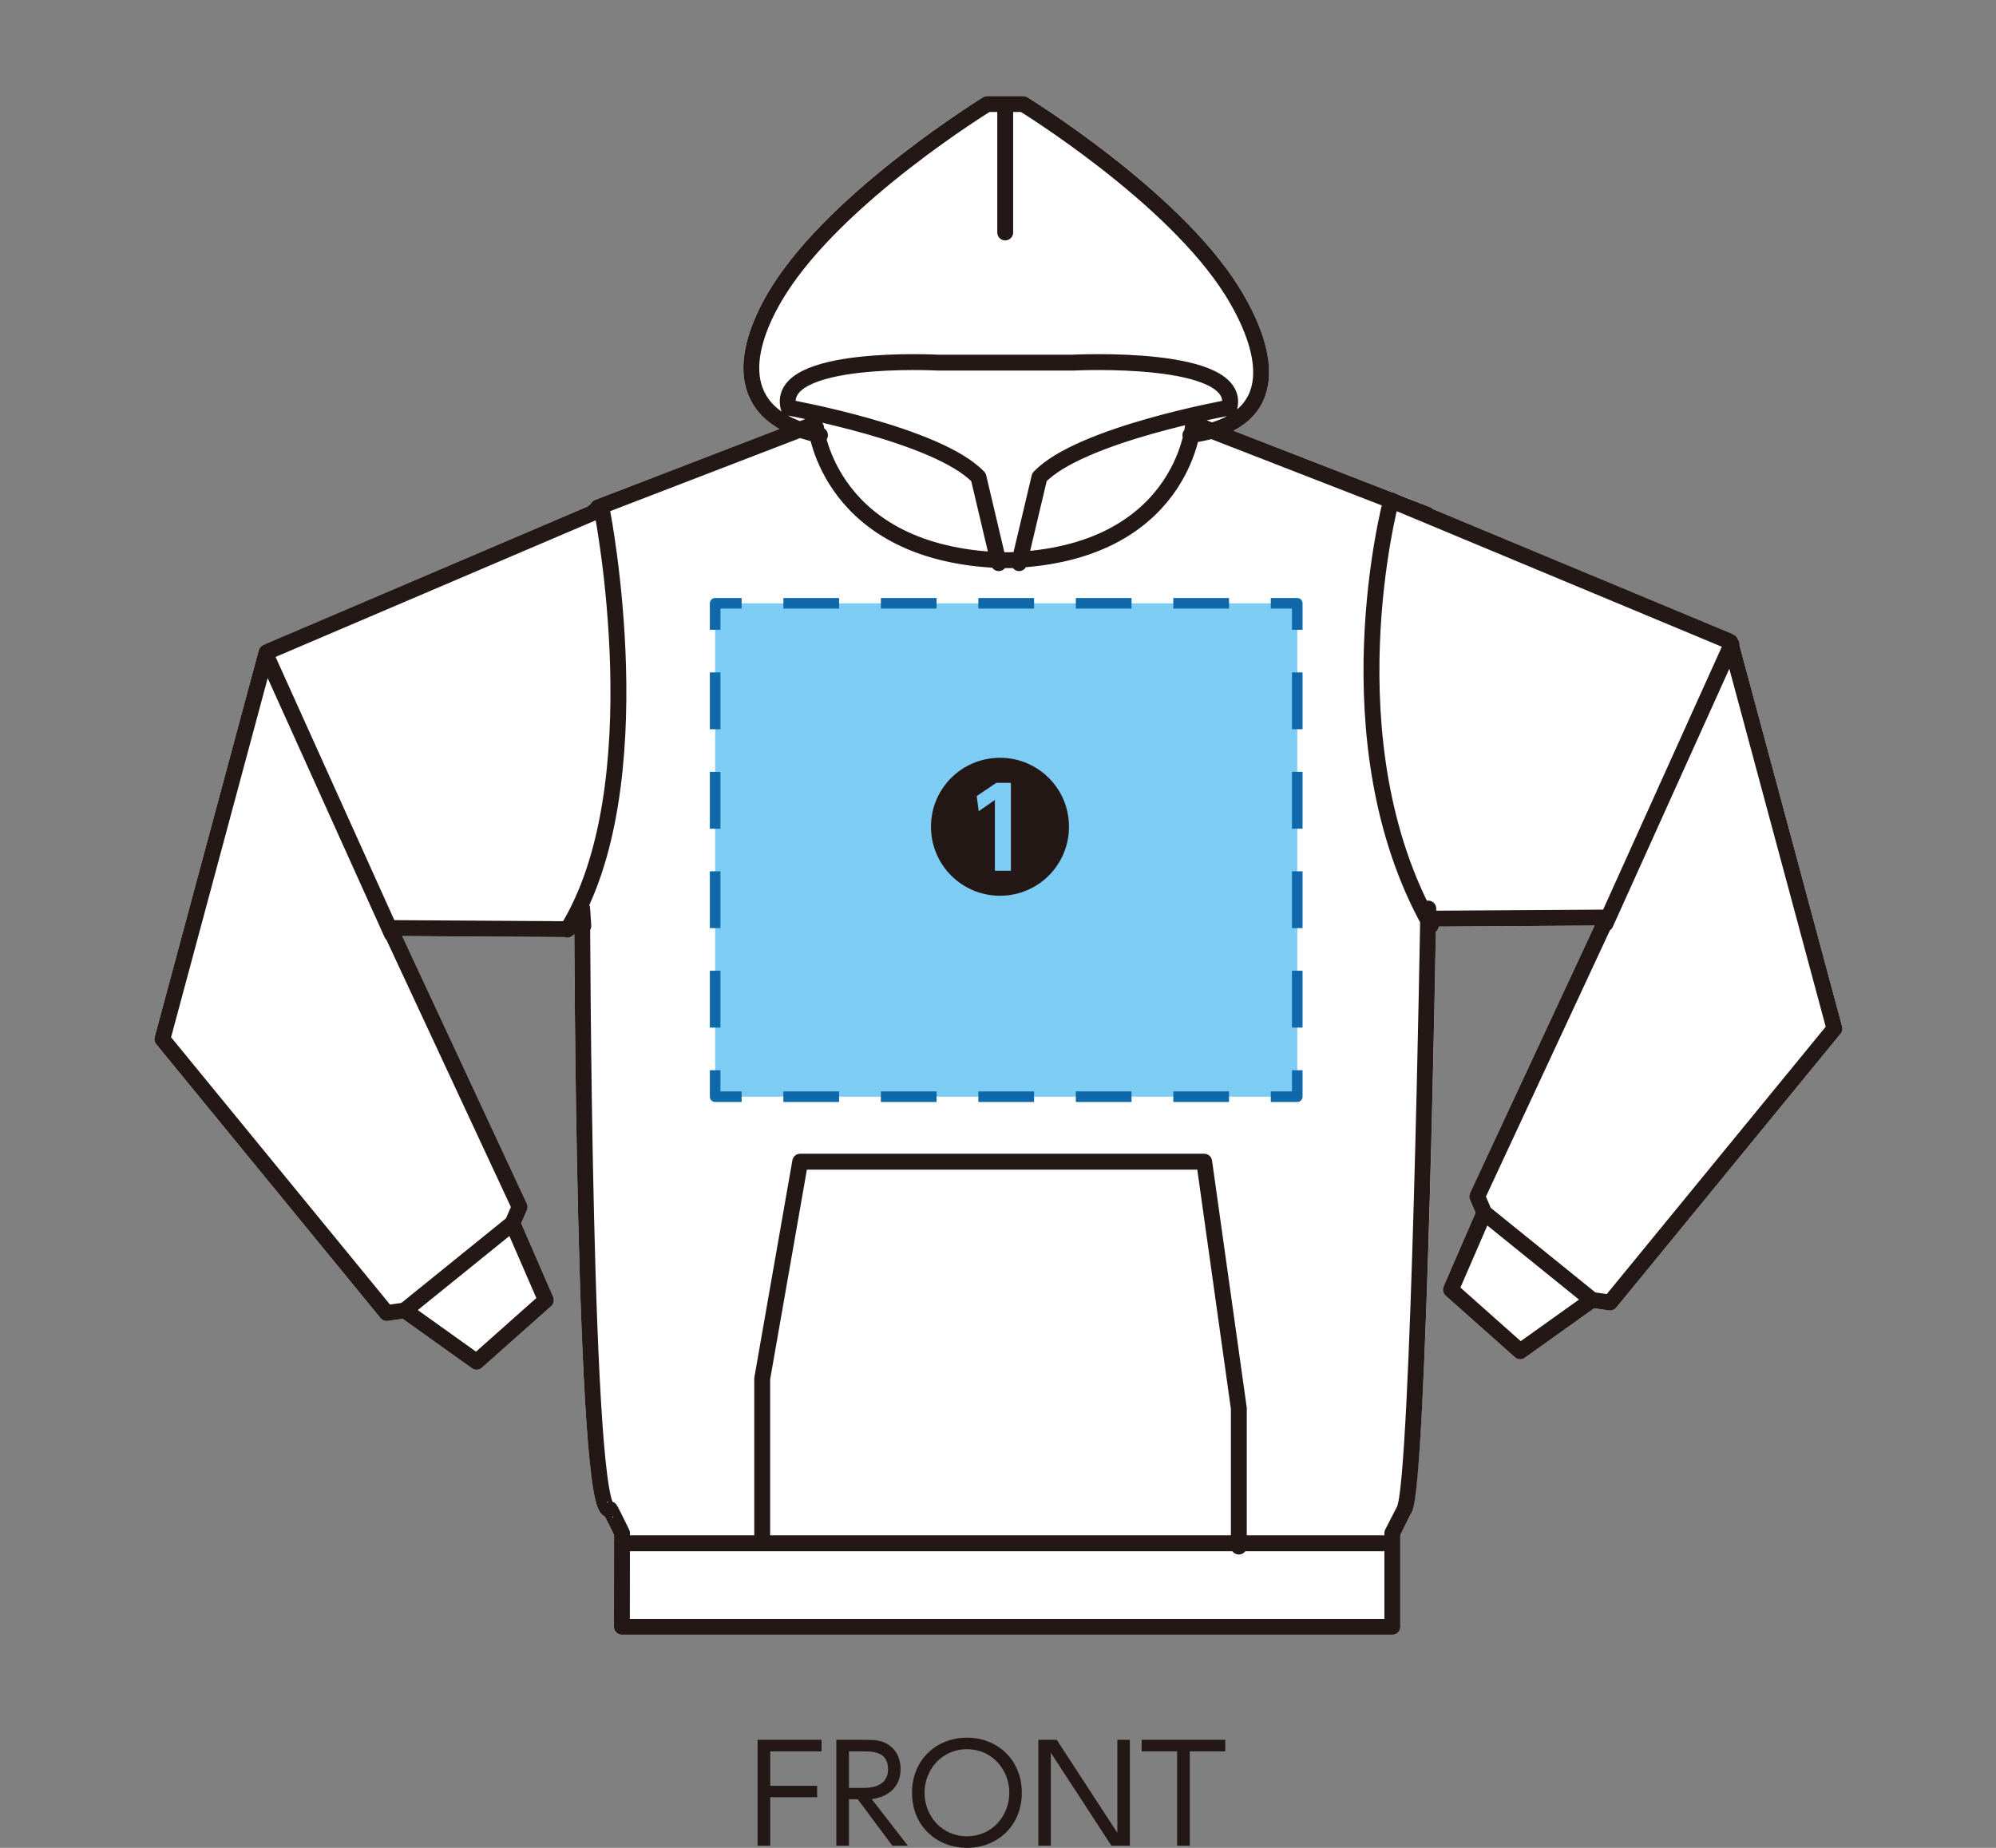 <?xml version="1.0" encoding="utf-8"?>
<!-- Generator: Adobe Illustrator 16.0.4, SVG Export Plug-In . SVG Version: 6.00 Build 0)  -->
<!DOCTYPE svg PUBLIC "-//W3C//DTD SVG 1.1//EN" "http://www.w3.org/Graphics/SVG/1.1/DTD/svg11.dtd">
<svg version="1.1" id="レイヤー_1" xmlns="http://www.w3.org/2000/svg" xmlns:xlink="http://www.w3.org/1999/xlink" x="0px"
	 y="0px" width="270px" height="250px" viewBox="0 0 270 250" enable-background="new 0 0 270 250" xml:space="preserve">
<rect x="0" y="0" width="270" height="250" fill="#808080" stroke="none"/>
<rect fill="none" width="270" height="250"/>
<path fill="#FFFFFF" d="M235.302,87.326c0.045-0.297-0.04-0.598-0.224-0.828c-0.091-0.277-0.288-0.503-0.552-0.634l-40.739-17.012
	c-0.105-0.106-0.233-0.195-0.382-0.254l-4.801-1.907c-0.1-0.042-0.203-0.065-0.305-0.076l-21.447-8.345
	c1.873-0.973,3.211-2.305,4.002-3.986c2.373-5.061-1.029-11.85-3.267-15.445c-8.12-13.025-27.794-25.173-28.627-25.684
	c-0.17-0.104-0.362-0.157-0.562-0.157h-4.844c-0.196,0-0.391,0.053-0.561,0.157c-0.834,0.511-20.521,12.658-28.637,25.684
	c-2.534,4.078-5.122,9.951-3.066,14.756c0.787,1.836,2.173,3.318,4.146,4.445l-24.957,9.61c-0.275,0.104-0.482,0.312-0.595,0.563
	c-0.138,0.07-0.257,0.17-0.351,0.289l-43.61,18.618l-0.364,0.177c-0.279,0.138-0.485,0.385-0.565,0.686l-14.075,52.324
	c-0.09,0.336-0.013,0.693,0.207,0.961l30.348,37.056c0.239,0.294,0.61,0.433,0.983,0.384l2.006-0.287l9.372,6.694
	c0.404,0.294,0.961,0.262,1.336-0.074l9.385-8.333c0.348-0.309,0.458-0.805,0.272-1.231l-4.332-9.979l0.771-1.784
	c0.123-0.279,0.119-0.602-0.011-0.877l-16.853-36.194l21.903,0.138c0.371,0.156,0.8,0.086,1.102-0.166
	c0.107-0.064,0.202-0.154,0.278-0.251c0.033,6.561,0.141,21.543,0.48,36.509c0.925,40.774,2.57,41.705,3.553,42.258
	c0.038,0.021,0.074,0.042,0.113,0.06c0.278,0.546,0.768,1.532,1.229,2.477v0.96c-0.009,0.055-0.013,0.105-0.013,0.162
	c0,0.053,0.004,0.104,0.013,0.158l-0.013,11.149c0,0.286,0.112,0.56,0.315,0.762c0.2,0.202,0.474,0.315,0.76,0.315h104.215
	c0.595,0,1.075-0.482,1.075-1.075v-12.422c0.353-0.7,1.404-2.784,1.515-2.989c1.856-3.553,2.987-60.678,3.297-78.633
	c0.22-0.181,0.358-0.433,0.395-0.7l21.082-0.13l-16.854,36.201c-0.13,0.274-0.133,0.595-0.014,0.874l0.763,1.778l-4.33,9.98
	c-0.185,0.426-0.074,0.923,0.272,1.23l9.381,8.332c0.373,0.334,0.928,0.364,1.337,0.075l9.38-6.694l2.006,0.287
	c0.377,0.051,0.745-0.095,0.982-0.385l30.35-37.064c0.22-0.265,0.296-0.622,0.207-0.958L235.302,87.326z"/>
<g>
	<path fill="#231815" d="M110.535,241.602v1.546h-6.345v6.561h-1.709v-14.325h8.653v1.565h-6.944v4.653H110.535z"/>
	<path fill="#231815" d="M117.056,235.383c1.128,0,2.001,0.056,2.801,0.474c1.709,0.91,1.964,2.546,1.964,3.51
		c0,2.452-1.746,3.763-3.908,4.035l4.889,6.307h-2.092l-4.688-6.287h-1.183v6.287h-1.709v-14.325H117.056z M114.839,236.948v4.945
		h1.91c0.891,0,3.381-0.092,3.381-2.527c0-2.418-2.128-2.418-3.363-2.418H114.839z"/>
	<path fill="#231815" d="M130.805,235.094c4.091,0,7.417,2.962,7.417,7.452S134.896,250,130.805,250
		c-4.072,0-7.435-2.927-7.435-7.454C123.37,238.021,126.732,235.094,130.805,235.094z M130.805,248.435
		c3.472,0,5.727-2.853,5.727-5.889c0-3.035-2.255-5.89-5.727-5.89c-3.473,0-5.744,2.835-5.744,5.89
		C125.061,245.6,127.332,248.435,130.805,248.435z"/>
	<path fill="#231815" d="M142.946,235.383l8.199,12.582v-12.582h1.689v14.325h-2.491l-8.198-12.579v12.579h-1.689v-14.325H142.946z"
		/>
	<path fill="#231815" d="M160.94,249.708h-1.709v-12.76h-4.798v-1.565h11.307v1.565h-4.8V249.708z"/>
</g>
<path fill="none" stroke="#231815" stroke-width="2.149" stroke-linecap="round" stroke-linejoin="round" stroke-miterlimit="10" d="
	M193.016,69.601l-31.446-12.232 M78.905,125.271l-0.156-2.351c0,0,0.156,83.433,3.761,81.27c0.049-0.02,1.629,3.23,1.629,3.23
	l-0.013,12.677h59.387h-15.079h59.907v-12.677c0,0,1.607-3.189,1.638-3.23c1.967-3.77,3.228-81.27,3.228-81.27 M110.172,57.368
	L80.867,68.65 M110.917,58.87c-12.539-2.621-10.186-12.155-5.646-19.465c8.073-12.961,28.284-25.334,28.284-25.334h4.844
	c0,0,20.197,12.373,28.277,25.334c4.548,7.31,7.695,17.634-5.652,19.465 M161.371,57.652c0,0-1.506,17.284-24.743,18.137h-1.211
	c-23.233-0.853-25.023-17.906-25.023-17.906 M187.117,208.788H84.126 M137.853,76.188l2.754-11.63
	c5.513-5.805,25.692-9.416,25.692-9.416c1.842-7.254-21.103-6.083-21.103-6.083h-18.353c0,0-22.025-1.171-20.179,6.083
	c0,0,20.179,3.611,25.693,9.416l2.746,11.63 M135.976,14.656v16.796 M103.103,207.599v-21.076l5.143-29.357h54.644l4.688,33.378
	v18.697 M217.178,124.965l17.062-37.795 M193.557,125.213c-14.05-24.921-5.414-57.36-5.414-57.36 M76.725,125.79
	c12.026-19.434,4.745-56.518,4.745-56.518 M53.017,126.384L35.973,88.599 M200.77,164.077l14.596,11.801 M69.325,165.498
	l-14.585,11.8 M80.383,69.166h0.342l-44.327,18.92l-0.363,0.177l-14.075,52.324l30.349,37.059l2.433-0.348l9.72,6.943l9.385-8.338
	l-4.52-10.405l0.959-2.21l-17.568-37.73l24.121,0.152 M193.259,124.29l24.136-0.153l-17.57,37.738l0.945,2.202l-4.513,10.406
	l9.379,8.338l9.729-6.943l2.433,0.348l30.348-37.064l-14.088-52.327l-0.347-0.167L188.19,67.683"/>
<rect x="96.737" y="81.623" fill="#7DCCF3" width="78.745" height="66.749"/>
<g>
	<g>
		<polyline fill="none" stroke="#0E68AA" stroke-width="1.433" stroke-linejoin="round" points="96.737,144.791 96.737,148.372 
			100.318,148.372 		"/>
		
			<line fill="none" stroke="#0E68AA" stroke-width="1.433" stroke-linejoin="round" stroke-dasharray="7.535,5.651" x1="105.97" y1="148.372" x2="169.075" y2="148.372"/>
		<polyline fill="none" stroke="#0E68AA" stroke-width="1.433" stroke-linejoin="round" points="171.901,148.372 175.482,148.372 
			175.482,144.791 		"/>
		
			<line fill="none" stroke="#0E68AA" stroke-width="1.433" stroke-linejoin="round" stroke-dasharray="7.689,5.766" x1="175.482" y1="139.024" x2="175.482" y2="88.087"/>
		<polyline fill="none" stroke="#0E68AA" stroke-width="1.433" stroke-linejoin="round" points="175.482,85.204 175.482,81.623 
			171.901,81.623 		"/>
		
			<line fill="none" stroke="#0E68AA" stroke-width="1.433" stroke-linejoin="round" stroke-dasharray="7.535,5.651" x1="166.25" y1="81.623" x2="103.145" y2="81.623"/>
		<polyline fill="none" stroke="#0E68AA" stroke-width="1.433" stroke-linejoin="round" points="100.318,81.623 96.737,81.623 
			96.737,85.204 		"/>
		
			<line fill="none" stroke="#0E68AA" stroke-width="1.433" stroke-linejoin="round" stroke-dasharray="7.689,5.766" x1="96.737" y1="90.971" x2="96.737" y2="141.907"/>
	</g>
</g>
<path fill="#231815" d="M144.602,111.856c0,5.16-4.175,9.332-9.333,9.332c-5.16,0-9.334-4.172-9.334-9.332
	c0-5.219,4.213-9.333,9.334-9.333C140.388,102.523,144.602,106.638,144.602,111.856z M132.118,107.701l0.275,2.048l2.184-1.517
	v9.571h2.167v-11.893h-1.968L132.118,107.701z"/>
</svg>
